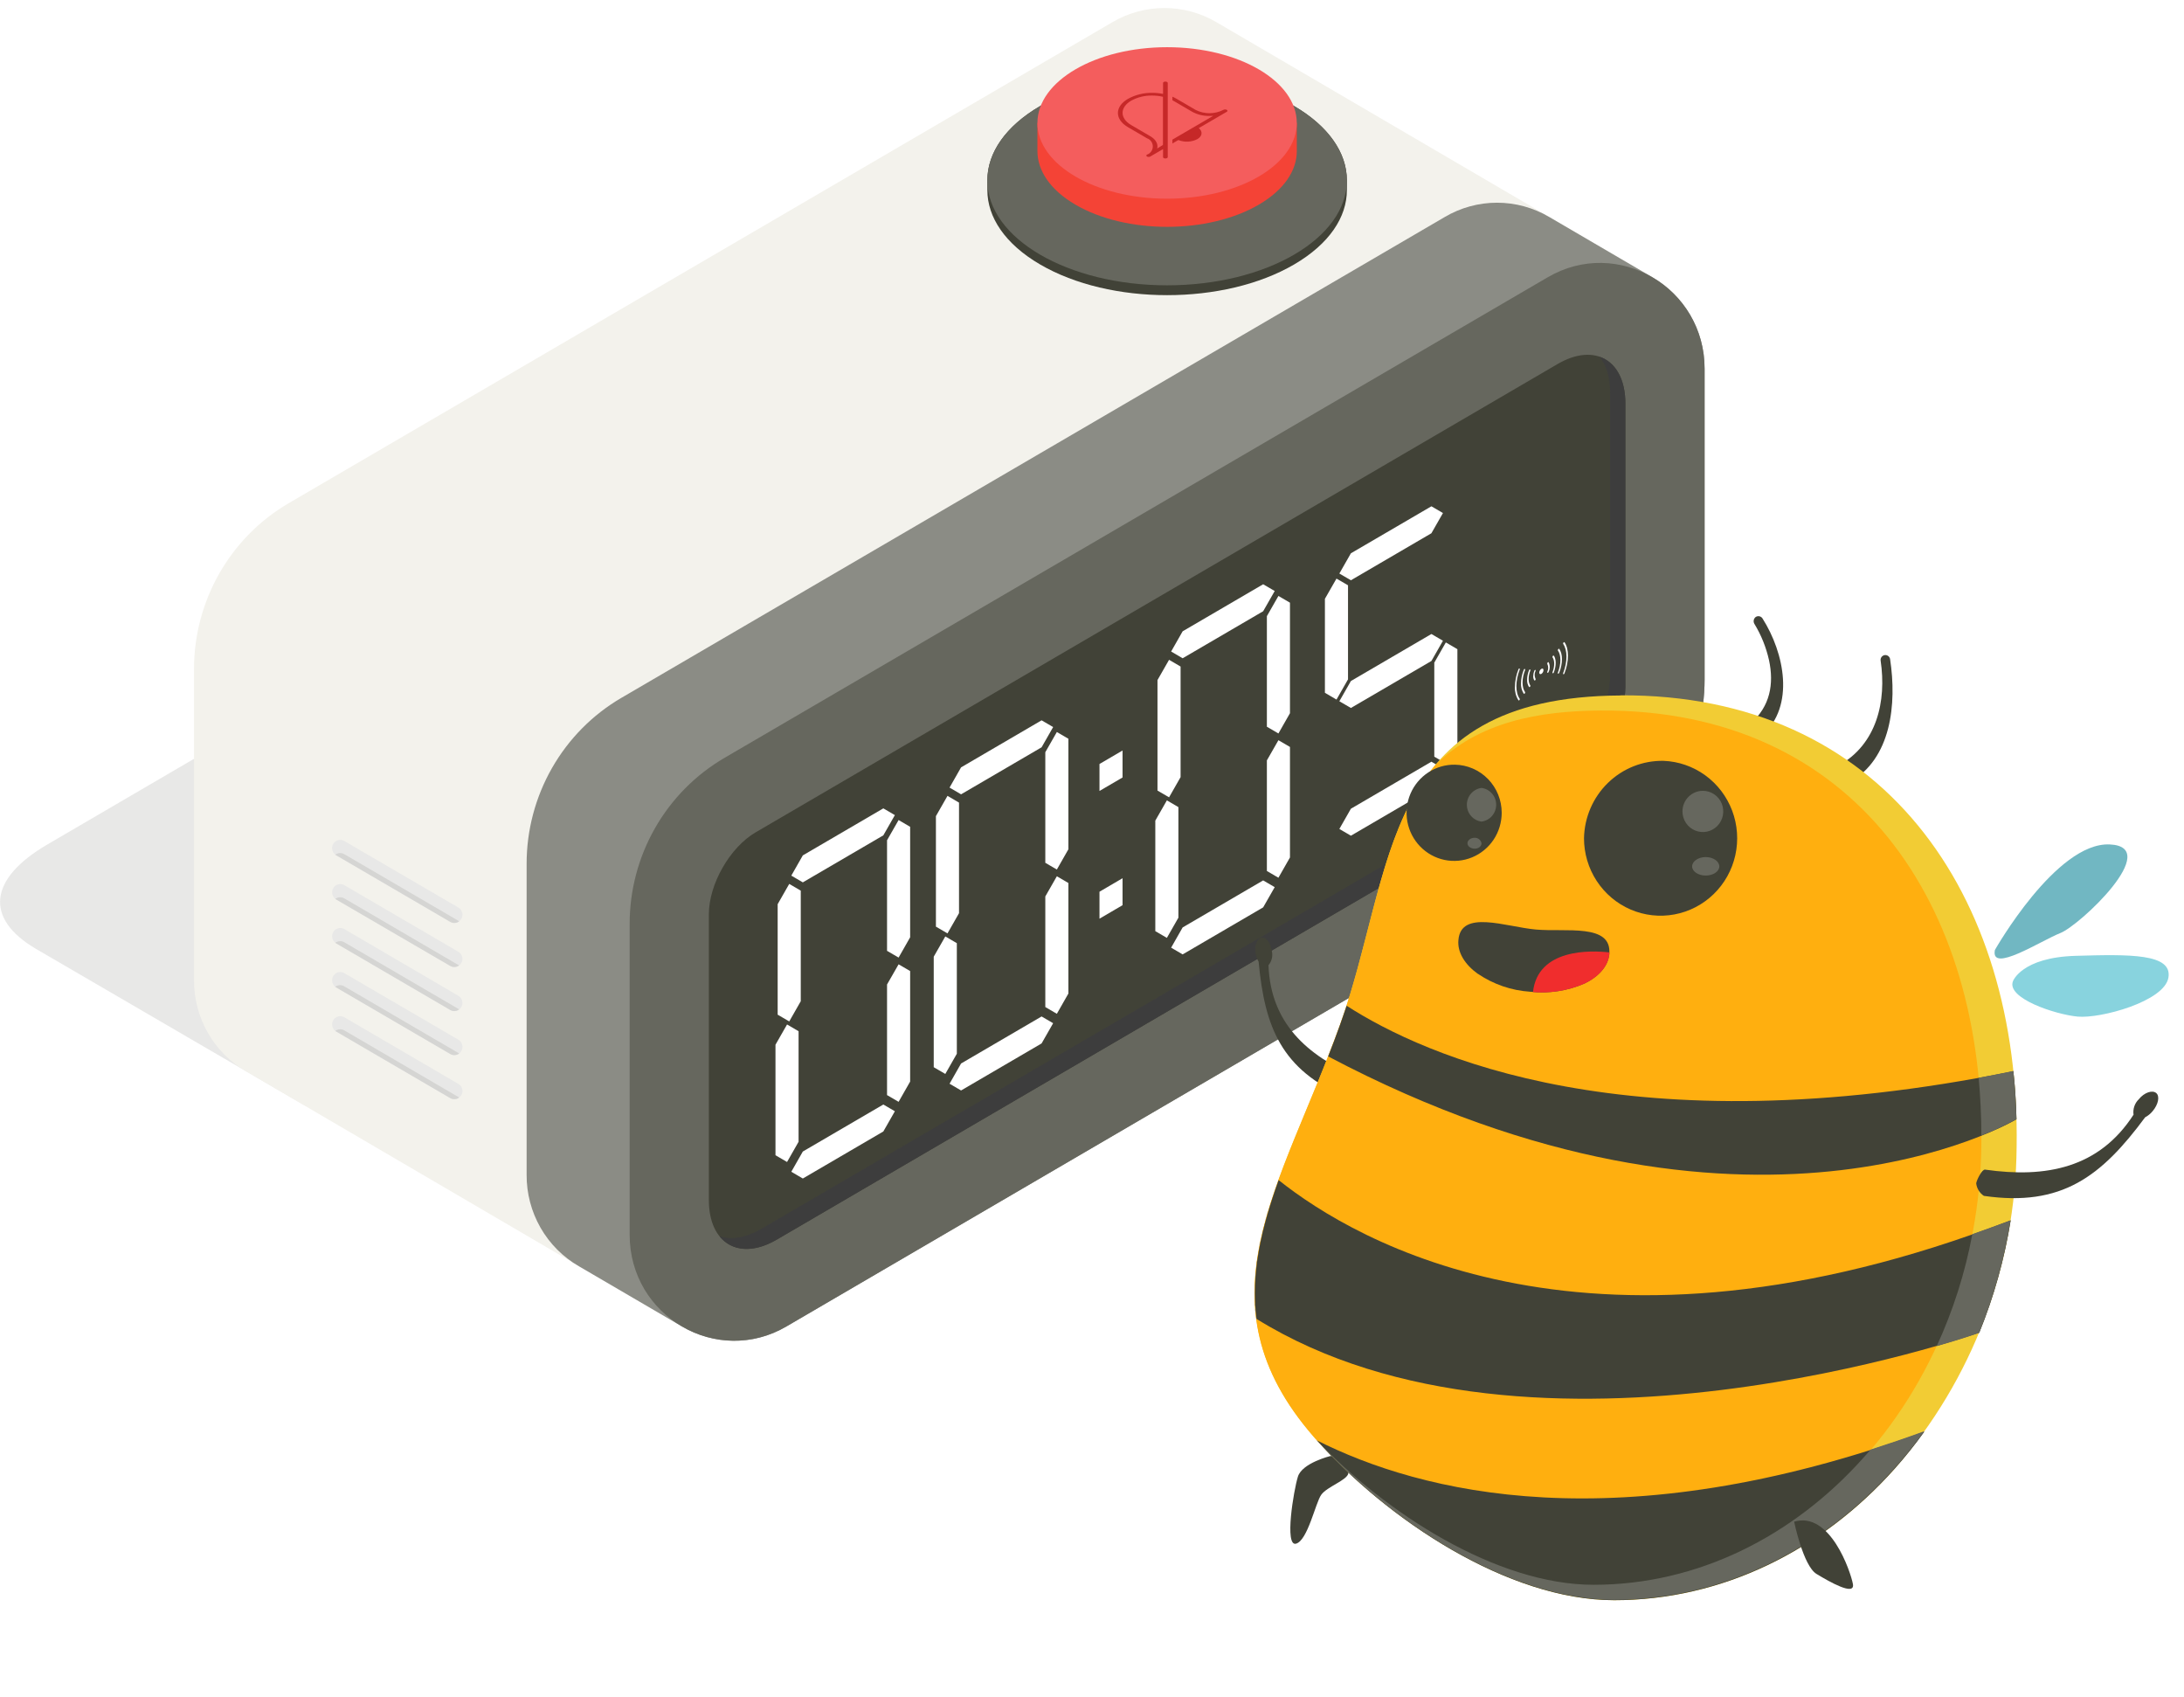 <svg width="206" height="160" viewBox="0 0 206 160" fill="none" xmlns="http://www.w3.org/2000/svg">
<rect width="206" height="160" fill="white"/>
<path d="M133.694 57.615L56.039 102.959C49.467 106.794 34.029 107.345 28.246 103.947L3.383 89.469C-1.476 86.611 -1.066 82.861 4.464 79.633L82.123 34.283C88.697 30.445 104.135 29.898 109.916 33.296L134.778 47.773C139.635 50.641 139.225 54.388 133.694 57.615Z" fill="#E8E8E7"/>
<path d="M155.853 26.142L114.761 2.106C113.265 1.222 111.564 0.756 109.831 0.756C108.099 0.756 106.398 1.222 104.902 2.106L27.235 47.447C24.518 49.033 22.263 51.313 20.694 54.06C19.126 56.807 18.299 59.922 18.299 63.094V92.404C18.289 94.156 18.741 95.879 19.607 97.396C20.474 98.913 21.724 100.17 23.229 101.037L64.318 125.076C65.814 125.96 67.516 126.426 69.249 126.426C70.982 126.426 72.684 125.96 74.18 125.076L151.844 79.735C154.561 78.15 156.816 75.87 158.385 73.123C159.954 70.377 160.78 67.262 160.78 64.091V34.775C160.789 33.023 160.338 31.301 159.472 29.784C158.607 28.267 157.358 27.01 155.853 26.142Z" fill="#F3F2EC"/>
<path d="M43.518 103.266C43.465 103.357 43.394 103.437 43.31 103.501C43.177 103.601 43.016 103.655 42.85 103.655C42.715 103.654 42.583 103.618 42.465 103.552L31.701 97.27C31.676 97.255 31.651 97.238 31.629 97.219C31.474 97.1 31.369 96.925 31.336 96.731C31.303 96.537 31.345 96.338 31.451 96.173C31.558 96.009 31.723 95.891 31.912 95.844C32.101 95.798 32.301 95.825 32.471 95.922L43.231 102.204C43.32 102.254 43.397 102.322 43.459 102.403C43.521 102.483 43.567 102.576 43.593 102.674C43.62 102.773 43.627 102.876 43.614 102.978C43.601 103.079 43.569 103.177 43.518 103.266Z" fill="#E8E8E7"/>
<path d="M43.518 99.104C43.465 99.196 43.394 99.276 43.31 99.34C43.19 99.431 43.046 99.485 42.896 99.494C42.746 99.502 42.597 99.466 42.468 99.388L31.704 93.109C31.673 93.09 31.643 93.069 31.614 93.046C31.464 92.925 31.363 92.752 31.333 92.56C31.302 92.368 31.344 92.172 31.45 92.009C31.555 91.847 31.717 91.73 31.904 91.683C32.09 91.635 32.287 91.66 32.456 91.752L43.217 98.031C43.308 98.08 43.388 98.148 43.452 98.229C43.516 98.31 43.564 98.403 43.592 98.503C43.62 98.603 43.627 98.708 43.615 98.811C43.602 98.914 43.569 99.014 43.518 99.104Z" fill="#E8E8E7"/>
<path d="M43.518 94.954C43.464 95.044 43.394 95.123 43.31 95.186C43.177 95.287 43.016 95.342 42.85 95.343C42.714 95.342 42.581 95.305 42.465 95.235L31.701 88.953C31.676 88.938 31.651 88.921 31.629 88.901C31.474 88.782 31.369 88.608 31.336 88.414C31.303 88.22 31.345 88.02 31.451 87.856C31.558 87.691 31.723 87.573 31.912 87.527C32.101 87.48 32.301 87.508 32.471 87.604L43.234 93.898C43.409 94.001 43.537 94.169 43.59 94.367C43.643 94.564 43.617 94.775 43.518 94.954Z" fill="#E8E8E7"/>
<path d="M43.518 90.798C43.464 90.888 43.394 90.967 43.31 91.031C43.19 91.121 43.047 91.175 42.897 91.184C42.747 91.194 42.598 91.159 42.468 91.084L31.701 84.814C31.675 84.8 31.651 84.783 31.629 84.763C31.474 84.643 31.369 84.469 31.336 84.275C31.303 84.081 31.345 83.881 31.451 83.717C31.558 83.552 31.723 83.435 31.912 83.388C32.101 83.341 32.301 83.369 32.471 83.465L43.231 89.747C43.406 89.85 43.533 90.017 43.587 90.213C43.641 90.41 43.616 90.62 43.518 90.798Z" fill="#E8E8E7"/>
<path d="M43.518 86.645C43.467 86.733 43.4 86.811 43.319 86.873C43.239 86.936 43.148 86.981 43.05 87.007C42.952 87.034 42.85 87.04 42.749 87.027C42.649 87.013 42.553 86.98 42.465 86.928L31.701 80.646C31.675 80.631 31.65 80.614 31.626 80.595C31.471 80.476 31.366 80.302 31.333 80.108C31.3 79.913 31.342 79.714 31.448 79.549C31.555 79.385 31.72 79.267 31.909 79.221C32.098 79.174 32.298 79.201 32.468 79.298L43.229 85.577C43.317 85.628 43.395 85.696 43.457 85.777C43.52 85.858 43.566 85.951 43.593 86.05C43.619 86.149 43.627 86.253 43.614 86.355C43.601 86.457 43.568 86.555 43.518 86.645Z" fill="#E8E8E7"/>
<path d="M155.85 26.142L146.131 20.464C144.635 19.58 142.934 19.114 141.201 19.114C139.469 19.114 137.767 19.58 136.271 20.464L58.605 65.808C55.888 67.394 53.633 69.676 52.065 72.423C50.497 75.17 49.671 78.286 49.672 81.458V110.768C49.661 112.52 50.113 114.243 50.979 115.761C51.846 117.278 53.096 118.534 54.601 119.401L64.321 125.079C65.816 125.963 67.518 126.429 69.25 126.429C70.983 126.429 72.684 125.963 74.18 125.079L151.844 79.735C154.561 78.15 156.816 75.87 158.385 73.123C159.954 70.377 160.78 67.262 160.78 64.091V34.775C160.789 33.023 160.338 31.3 159.471 29.783C158.605 28.266 157.355 27.009 155.85 26.142Z" fill="#8B8C85"/>
<path d="M151.844 79.735L74.18 125.076C67.605 128.914 59.391 124.116 59.391 116.443V87.133C59.388 83.959 60.213 80.841 61.781 78.091C63.349 75.342 65.606 73.059 68.324 71.471L145.991 26.142C152.563 22.304 160.78 27.101 160.78 34.775V64.091C160.779 67.262 159.953 70.377 158.385 73.123C156.816 75.87 154.56 78.15 151.844 79.735Z" fill="#66675E"/>
<path d="M73.265 116.892C69.742 118.95 66.861 117.266 66.861 113.153V86.213C66.861 83.374 68.846 79.903 71.275 78.486L146.906 34.332C150.426 32.276 153.31 33.957 153.31 38.07V64.735C153.31 67.718 151.221 71.378 148.666 72.868L73.265 116.892Z" fill="#414237"/>
<path d="M119.495 68.528V58.101L120.584 56.196L121.673 56.832V67.253L120.584 69.163L119.495 68.528Z" fill="white"/>
<path d="M109.177 74.549V64.127L110.269 62.217L111.356 62.853V73.28L110.269 75.184L109.177 74.549Z" fill="white"/>
<path d="M108.971 87.803V77.382L110.063 75.472L111.15 76.108V86.534L110.063 88.439L108.971 87.803Z" fill="white"/>
<path d="M111.55 89.996L110.464 89.361L111.55 87.453L119.144 83.019L120.234 83.655L119.144 85.562L111.55 89.996Z" fill="white"/>
<path d="M111.55 62.072L110.464 61.436L111.55 59.529L119.144 55.094L120.234 55.73L119.144 57.638L111.55 62.072Z" fill="white"/>
<path d="M119.495 82.131V71.701L120.584 69.799L121.673 70.435V80.856L120.584 82.767L119.495 82.131Z" fill="white"/>
<path d="M98.596 81.358V70.931L99.685 69.026L100.774 69.662V80.083L99.685 81.994L98.596 81.358Z" fill="white"/>
<path d="M88.278 87.379V76.958L89.37 75.047L90.457 75.683V86.11L89.37 88.015L88.278 87.379Z" fill="white"/>
<path d="M88.072 100.634V90.212L89.164 88.302L90.251 88.938V99.365L89.164 101.269L88.072 100.634Z" fill="white"/>
<path d="M90.651 102.827L89.565 102.191L90.651 100.283L98.245 95.849L99.335 96.485L98.245 98.392L90.651 102.827Z" fill="white"/>
<path d="M90.651 74.902L89.565 74.266L90.651 72.359L98.245 67.924L99.335 68.56L98.245 70.468L90.651 74.902Z" fill="white"/>
<path d="M98.596 94.961V84.531L99.685 82.629L100.774 83.265V93.686L99.685 95.597L98.596 94.961Z" fill="white"/>
<path d="M83.668 89.66V79.233L84.758 77.328L85.847 77.964V88.385L84.758 90.296L83.668 89.66Z" fill="white"/>
<path d="M73.351 95.681V85.26L74.443 83.349L75.53 83.985V94.412L74.443 96.317L73.351 95.681Z" fill="white"/>
<path d="M73.145 108.935V98.514L74.237 96.604L75.324 97.24V107.666L74.237 109.571L73.145 108.935Z" fill="white"/>
<path d="M75.724 111.129L74.638 110.493L75.724 108.585L83.318 104.151L84.407 104.787L83.318 106.694L75.724 111.129Z" fill="white"/>
<path d="M75.724 83.204L74.638 82.568L75.724 80.66L83.318 76.226L84.407 76.862L83.318 78.77L75.724 83.204Z" fill="white"/>
<path d="M83.668 103.263V92.833L84.758 90.931L85.847 91.567V101.988L84.758 103.899L83.668 103.263Z" fill="white"/>
<path d="M124.969 65.328V56.466L126.061 54.558L127.148 55.191V64.062L126.061 65.967L124.969 65.328Z" fill="white"/>
<path d="M127.42 54.717L126.331 54.081L127.42 52.173L135.014 47.742L136.103 48.378L135.014 50.283L127.42 54.717Z" fill="white"/>
<path d="M127.42 66.759L126.331 66.126L127.42 64.218L135.014 59.784L136.103 60.42L135.014 62.328L127.42 66.759Z" fill="white"/>
<path d="M135.286 71.352V62.484L136.375 60.579L137.465 61.215V70.078L136.375 71.988L135.286 71.352Z" fill="white"/>
<path d="M127.42 78.804L126.331 78.168L127.42 76.26L135.014 71.826L136.103 72.462L135.014 74.37L127.42 78.804Z" fill="white"/>
<path d="M103.706 74.585V72.042L105.881 70.77V73.314L103.706 74.585Z" fill="white"/>
<path d="M103.706 86.628V84.087L105.881 82.812V85.356L103.706 86.628Z" fill="white"/>
<path d="M147.498 63.577C147.487 63.58 147.476 63.58 147.465 63.577C147.431 63.577 147.42 63.531 147.439 63.48C147.858 62.401 147.858 61.314 147.439 60.712C147.436 60.701 147.436 60.689 147.439 60.678C147.442 60.645 147.453 60.614 147.473 60.587C147.483 60.576 147.494 60.567 147.507 60.559C147.532 60.545 147.554 60.559 147.566 60.559C148.006 61.195 148.006 62.345 147.566 63.489C147.561 63.507 147.553 63.525 147.541 63.54C147.53 63.555 147.515 63.568 147.498 63.577Z" fill="white"/>
<path d="M146.999 63.523C146.988 63.526 146.976 63.526 146.965 63.523C146.934 63.523 146.923 63.474 146.942 63.426C147.26 62.611 147.26 61.771 146.942 61.337C146.938 61.326 146.938 61.314 146.942 61.303C146.944 61.271 146.956 61.24 146.976 61.215C146.985 61.202 146.997 61.192 147.01 61.184C147.035 61.169 147.057 61.169 147.069 61.184C147.414 61.652 147.414 62.558 147.069 63.438C147.059 63.468 147.038 63.493 147.01 63.509L146.999 63.523Z" fill="white"/>
<path d="M146.502 63.489H146.468C146.445 63.489 146.434 63.466 146.434 63.438C146.432 63.423 146.432 63.409 146.434 63.395C146.648 62.827 146.648 62.276 146.434 61.976C146.428 61.957 146.428 61.937 146.434 61.919C146.44 61.894 146.452 61.871 146.468 61.851C146.477 61.839 146.489 61.829 146.502 61.822C146.527 61.822 146.549 61.822 146.561 61.822C146.796 62.163 146.796 62.785 146.561 63.404C146.55 63.435 146.529 63.462 146.502 63.48V63.489Z" fill="white"/>
<path d="M146.002 63.443H145.969C145.938 63.443 145.927 63.398 145.943 63.347C146 63.23 146.029 63.102 146.029 62.972C146.029 62.842 146 62.714 145.943 62.597C145.94 62.586 145.94 62.574 145.943 62.563C145.946 62.53 145.957 62.499 145.977 62.472C145.987 62.461 145.998 62.452 146.011 62.444C146.036 62.43 146.058 62.444 146.07 62.444C146.139 62.586 146.174 62.742 146.174 62.9C146.174 63.058 146.139 63.214 146.07 63.355C146.065 63.374 146.056 63.391 146.045 63.406C146.033 63.421 146.019 63.434 146.002 63.443Z" fill="white"/>
<path d="M143.285 66.038C143.259 66.052 143.237 66.052 143.226 66.038C142.987 65.661 142.869 65.219 142.889 64.772C142.9 64.202 143.014 63.639 143.226 63.111C143.237 63.08 143.258 63.053 143.285 63.035H143.318C143.349 63.035 143.361 63.08 143.344 63.128C142.925 64.221 142.925 65.308 143.344 65.899C143.347 65.908 143.349 65.917 143.349 65.927C143.349 65.937 143.347 65.947 143.344 65.956C143.337 65.979 143.327 66.001 143.313 66.021C143.304 66.028 143.295 66.034 143.285 66.038Z" fill="white"/>
<path d="M143.781 65.411C143.773 65.418 143.763 65.423 143.752 65.423C143.741 65.423 143.73 65.418 143.722 65.411C143.539 65.12 143.449 64.779 143.464 64.434C143.471 63.994 143.56 63.56 143.728 63.154C143.739 63.124 143.758 63.098 143.784 63.08C143.796 63.076 143.809 63.076 143.821 63.08C143.835 63.08 143.846 63.08 143.851 63.111C143.856 63.133 143.856 63.155 143.851 63.176C143.531 63.983 143.531 64.823 143.851 65.269C143.857 65.286 143.857 65.305 143.851 65.323C143.846 65.347 143.835 65.37 143.821 65.391C143.809 65.4 143.796 65.406 143.781 65.411Z" fill="white"/>
<path d="M144.281 64.783C144.256 64.797 144.233 64.783 144.222 64.783C144.093 64.58 144.029 64.341 144.04 64.099C144.045 63.791 144.107 63.487 144.222 63.202C144.233 63.171 144.254 63.145 144.281 63.128C144.292 63.124 144.304 63.124 144.315 63.128C144.332 63.128 144.34 63.128 144.346 63.159C144.352 63.18 144.352 63.202 144.346 63.222C144.132 63.79 144.132 64.34 144.346 64.641C144.349 64.65 144.351 64.66 144.351 64.67C144.351 64.679 144.349 64.689 144.346 64.698C144.341 64.723 144.33 64.746 144.315 64.766C144.304 64.773 144.293 64.779 144.281 64.783Z" fill="white"/>
<path d="M144.778 64.156C144.77 64.164 144.76 64.168 144.749 64.168C144.738 64.168 144.727 64.164 144.719 64.156C144.646 64.039 144.61 63.902 144.615 63.764C144.619 63.587 144.655 63.412 144.719 63.247C144.733 63.218 144.753 63.191 144.778 63.171H144.812C144.846 63.171 144.857 63.216 144.837 63.264C144.78 63.382 144.75 63.51 144.75 63.641C144.75 63.771 144.78 63.9 144.837 64.017C144.845 64.037 144.847 64.059 144.843 64.081C144.839 64.103 144.829 64.123 144.815 64.139C144.804 64.147 144.791 64.153 144.778 64.156Z" fill="white"/>
<path d="M145.387 63.545C145.275 63.611 145.182 63.545 145.182 63.426C145.186 63.355 145.207 63.286 145.243 63.224C145.278 63.162 145.328 63.11 145.387 63.071C145.463 63.026 145.53 63.035 145.564 63.091C145.579 63.126 145.587 63.163 145.587 63.201C145.587 63.238 145.579 63.276 145.564 63.31C145.533 63.406 145.471 63.489 145.387 63.545Z" fill="white"/>
<path d="M122.075 10.006C115.455 6.14 104.717 6.14 98.097 10.006C94.784 11.94 93.13 14.472 93.13 17.007V17.932C93.13 20.467 94.784 22.999 98.097 24.933C104.717 28.799 115.455 28.799 122.075 24.933C125.387 22.999 127.041 20.467 127.041 17.932V17.007C127.041 14.472 125.382 11.94 122.075 10.006Z" fill="#414237"/>
<path d="M110.084 26.905C119.449 26.905 127.041 22.474 127.041 17.007C127.041 11.54 119.449 7.108 110.084 7.108C100.719 7.108 93.127 11.54 93.127 17.007C93.127 22.474 100.719 26.905 110.084 26.905Z" fill="#66675E"/>
<path d="M122.319 14.247V11.59H97.852V14.247C97.852 16.076 99.048 17.904 101.434 19.297C106.207 22.088 113.958 22.088 118.736 19.297C121.123 17.904 122.319 16.076 122.319 14.247Z" fill="#F44336"/>
<path d="M110.084 18.735C116.839 18.735 122.316 15.538 122.316 11.593C122.316 7.649 116.839 4.451 110.084 4.451C103.328 4.451 97.852 7.649 97.852 11.593C97.852 15.538 103.328 18.735 110.084 18.735Z" fill="#F45D5D"/>
<path d="M115.396 10.358C114.988 10.567 114.537 10.676 114.079 10.676C113.622 10.676 113.171 10.567 112.763 10.358L110.963 9.308C110.841 9.236 110.715 9.172 110.584 9.118V9.45L110.651 9.49L112.451 10.54C112.95 10.81 113.51 10.945 114.076 10.932C114.2 10.932 114.321 10.932 114.439 10.918L110.584 13.166V13.529L111.145 13.206C111.432 13.319 111.739 13.371 112.047 13.357C112.354 13.342 112.656 13.263 112.931 13.123C113.417 12.839 113.464 12.396 113.071 12.079L115.713 10.54C115.732 10.533 115.748 10.521 115.759 10.505C115.77 10.488 115.776 10.469 115.776 10.449C115.776 10.429 115.77 10.41 115.759 10.394C115.748 10.377 115.732 10.365 115.713 10.358C115.664 10.332 115.61 10.319 115.554 10.319C115.499 10.319 115.445 10.332 115.396 10.358Z" fill="#C62828"/>
<path d="M110.143 7.82C110.143 7.749 110.045 7.693 109.921 7.693C109.798 7.693 109.702 7.749 109.702 7.82V8.854C109.365 8.787 109.022 8.754 108.678 8.754C107.88 8.742 107.091 8.937 106.39 9.322C105.129 10.057 105.129 11.255 106.39 11.991L108.189 13.041C108.348 13.095 108.487 13.199 108.585 13.337C108.683 13.475 108.736 13.64 108.736 13.81C108.736 13.98 108.683 14.146 108.585 14.284C108.487 14.422 108.348 14.525 108.189 14.579C108.102 14.628 108.102 14.71 108.189 14.761C108.237 14.785 108.29 14.797 108.344 14.797C108.397 14.797 108.45 14.785 108.498 14.761L109.702 14.057V14.815C109.702 14.886 109.801 14.943 109.921 14.943C109.976 14.944 110.03 14.931 110.079 14.906C110.096 14.898 110.111 14.885 110.123 14.869C110.134 14.853 110.141 14.835 110.143 14.815V13.787V13.424V7.82ZM109.147 14.006C109.163 13.937 109.172 13.867 109.172 13.796C109.172 13.438 108.936 13.101 108.498 12.845L106.701 11.795C105.612 11.159 105.612 10.126 106.701 9.49C107.305 9.163 107.982 8.998 108.667 9.01C109.011 9.009 109.355 9.048 109.691 9.126V13.668L109.147 14.006Z" fill="#C62828"/>
<path d="M43.31 103.493C43.177 103.592 43.015 103.646 42.85 103.646C42.715 103.645 42.583 103.61 42.465 103.544L31.701 97.262C31.676 97.247 31.651 97.23 31.628 97.21C31.748 97.119 31.892 97.066 32.042 97.057C32.192 97.047 32.341 97.083 32.471 97.159L43.231 103.442C43.26 103.455 43.286 103.472 43.31 103.493Z" fill="#D5D5D3"/>
<path d="M43.31 99.34C43.19 99.431 43.046 99.485 42.896 99.494C42.746 99.502 42.597 99.466 42.468 99.388L31.704 93.109C31.673 93.09 31.643 93.069 31.614 93.046C31.735 92.957 31.879 92.904 32.028 92.896C32.178 92.887 32.327 92.923 32.456 92.998L43.234 99.291C43.261 99.304 43.287 99.32 43.31 99.34Z" fill="#D5D5D3"/>
<path d="M43.31 95.186C43.177 95.287 43.016 95.341 42.85 95.343C42.714 95.342 42.581 95.305 42.465 95.235L31.701 88.953C31.676 88.938 31.651 88.921 31.628 88.901C31.749 88.811 31.892 88.758 32.042 88.749C32.192 88.74 32.341 88.775 32.471 88.85L43.231 95.132C43.26 95.147 43.286 95.165 43.31 95.186Z" fill="#D5D5D3"/>
<path d="M43.31 91.031C43.19 91.121 43.046 91.174 42.897 91.184C42.747 91.194 42.598 91.159 42.468 91.084L31.701 84.814C31.675 84.8 31.65 84.783 31.628 84.763C31.749 84.672 31.892 84.619 32.042 84.61C32.192 84.601 32.341 84.636 32.471 84.711L43.231 90.994C43.259 91.004 43.285 91.016 43.31 91.031Z" fill="#D5D5D3"/>
<path d="M43.31 86.877C43.19 86.969 43.046 87.022 42.897 87.031C42.747 87.04 42.598 87.005 42.468 86.928L31.704 80.646C31.678 80.631 31.653 80.614 31.628 80.595C31.749 80.505 31.892 80.451 32.042 80.442C32.192 80.433 32.341 80.469 32.471 80.544L43.231 86.823C43.26 86.838 43.286 86.856 43.31 86.877Z" fill="#D5D5D3"/>
<path d="M153.31 38.07V64.738C153.31 67.719 151.221 71.375 148.666 72.868L73.265 116.892C70.997 118.217 68.995 117.99 67.858 116.565C68.95 116.94 70.331 116.741 71.828 115.867L147.229 71.843C149.781 70.353 151.872 66.694 151.872 63.713V37.046C151.872 35.581 151.507 34.422 150.876 33.639C152.355 34.142 153.31 35.703 153.31 38.07Z" fill="#3D3D3D"/>
<g clip-path="url(#clip0_385_8022)">
<path fill-rule="evenodd" clip-rule="evenodd" d="M119.646 91.014C119.844 96.42 123.222 99.505 128.017 101.56C128.273 101.67 128.184 102.681 128.094 102.94C128.004 103.199 127.235 103.588 126.985 103.491C120.863 100.859 119.293 96.873 118.716 90.683C118.574 90.439 118.477 90.171 118.428 89.893C118.319 89.141 118.556 88.499 118.992 88.421C119.428 88.344 119.844 88.901 119.953 89.64C120.016 89.877 120.02 90.126 119.967 90.365C119.913 90.605 119.803 90.827 119.646 91.014Z" fill="#414237"/>
<path fill-rule="evenodd" clip-rule="evenodd" d="M168.849 73.287C170.437 73.341 172.01 72.965 173.406 72.198C177.041 70.182 177.951 66.118 177.387 62.3C177.377 62.241 177.379 62.181 177.393 62.122C177.406 62.064 177.431 62.009 177.465 61.96C177.5 61.911 177.543 61.87 177.594 61.838C177.644 61.806 177.7 61.785 177.759 61.775C177.817 61.766 177.877 61.767 177.935 61.781C177.993 61.795 178.047 61.82 178.095 61.855C178.144 61.889 178.184 61.934 178.216 61.985C178.247 62.035 178.268 62.092 178.278 62.151C178.919 66.377 178.406 71.556 174.432 73.779C172.926 74.628 170.541 74.278 168.798 74.201H168.727C167.751 74.015 166.801 73.715 165.894 73.306C163.291 72.088 162.875 70.195 165.15 68.192C166.945 66.617 167.349 64.504 166.855 62.242C166.585 61.034 166.12 59.88 165.477 58.826C165.415 58.721 165.394 58.597 165.418 58.477C165.441 58.357 165.508 58.251 165.605 58.178C165.657 58.145 165.714 58.122 165.774 58.111C165.834 58.1 165.896 58.101 165.955 58.114C166.015 58.127 166.071 58.152 166.121 58.188C166.171 58.223 166.214 58.268 166.246 58.321C168.304 61.561 169.336 66.572 166.214 69.339C165.689 69.819 164.362 70.24 164.612 71.05C165.016 72.282 167.669 73.073 168.849 73.293V73.287Z" fill="#414237"/>
<path fill-rule="evenodd" clip-rule="evenodd" d="M125.479 137.299C125.479 137.299 122.825 137.947 122.421 139.244C122.017 140.54 121.139 145.861 122.242 145.563C123.344 145.265 124.075 141.726 124.62 140.955C125.165 140.183 127.094 139.574 127.184 138.913C127.176 138.692 127.126 138.475 127.035 138.274C126.944 138.073 126.815 137.893 126.654 137.743C126.494 137.593 126.306 137.476 126.101 137.4C125.896 137.324 125.678 137.29 125.46 137.299H125.479Z" fill="#414237"/>
<path fill-rule="evenodd" clip-rule="evenodd" d="M152.875 65.567C177.496 65.437 190.578 84.254 190.213 108.138C190.13 119.328 186.045 130.11 178.713 138.492C171.848 146.192 162.451 150.891 152.259 150.891C142.067 150.891 130.51 143.029 123.934 135.497C112.755 122.67 120.876 111.904 126.382 96.692C131.651 82.102 129.978 65.697 152.875 65.58V65.567Z" fill="#F2CC34"/>
<path fill-rule="evenodd" clip-rule="evenodd" d="M150.971 66.999C145.202 67.038 139.433 68.049 135.344 72.185C130.216 78.336 129.575 87.857 126.37 96.692C120.863 111.904 112.742 122.67 123.921 135.497C123.957 135.549 123.997 135.597 124.043 135.64C130.453 142.517 141.036 149.478 150.324 149.478C160.195 149.478 169.188 144.863 175.746 137.532C182.925 129.528 186.72 118.885 186.886 108.119C187.226 85.304 174.983 66.857 150.99 66.999H150.971Z" fill="#FFAF0F"/>
<path d="M139.394 91.824C140.859 92.817 142.558 93.401 144.317 93.516C146.064 93.71 147.83 93.444 149.445 92.745C150.791 92.096 151.682 91.105 151.791 89.951C152.048 87.047 147.683 87.909 144.849 87.65C142.016 87.391 137.798 85.744 137.561 88.642C137.452 89.802 138.164 90.943 139.382 91.824H139.394Z" fill="#414237"/>
<path fill-rule="evenodd" clip-rule="evenodd" d="M151.805 89.808C150.061 89.607 145.042 89.426 144.593 93.555C146.255 93.687 147.924 93.411 149.458 92.751C150.805 92.103 151.696 91.111 151.805 89.957V89.808Z" fill="#F02D2D"/>
<path fill-rule="evenodd" clip-rule="evenodd" d="M156.907 71.744C158.323 71.799 159.692 72.273 160.844 73.109C161.995 73.945 162.878 75.105 163.383 76.444C163.887 77.784 163.99 79.243 163.68 80.642C163.37 82.04 162.66 83.316 161.638 84.309C160.617 85.302 159.329 85.97 157.934 86.228C156.54 86.487 155.102 86.325 153.798 85.763C152.494 85.201 151.383 84.263 150.602 83.067C149.821 81.871 149.406 80.469 149.407 79.036C149.448 77.064 150.26 75.189 151.666 73.822C153.072 72.455 154.957 71.708 156.907 71.744Z" fill="#414237"/>
<path fill-rule="evenodd" clip-rule="evenodd" d="M137.234 72.107C136.344 72.092 135.469 72.344 134.721 72.834C133.973 73.323 133.386 74.026 133.034 74.853C132.683 75.681 132.583 76.596 132.747 77.481C132.912 78.366 133.333 79.182 133.957 79.824C134.582 80.466 135.381 80.906 136.253 81.088C137.126 81.269 138.032 81.184 138.856 80.843C139.681 80.502 140.386 79.921 140.883 79.173C141.379 78.425 141.644 77.545 141.644 76.644C141.645 75.454 141.182 74.312 140.357 73.463C139.533 72.615 138.411 72.127 137.234 72.107Z" fill="#414237"/>
<path fill-rule="evenodd" clip-rule="evenodd" d="M160.618 74.57C160.999 74.57 161.37 74.684 161.687 74.898C162.003 75.112 162.249 75.415 162.395 75.77C162.54 76.126 162.579 76.517 162.504 76.894C162.43 77.271 162.247 77.618 161.978 77.889C161.709 78.162 161.366 78.347 160.993 78.422C160.62 78.497 160.234 78.458 159.882 78.311C159.531 78.164 159.231 77.915 159.019 77.595C158.808 77.275 158.695 76.899 158.695 76.515C158.695 75.999 158.898 75.504 159.259 75.14C159.619 74.775 160.108 74.57 160.618 74.57Z" fill="#66675E"/>
<path fill-rule="evenodd" clip-rule="evenodd" d="M160.887 80.818C160.182 80.818 159.605 81.22 159.605 81.7C159.605 82.179 160.189 82.562 160.887 82.562C161.586 82.562 162.169 82.179 162.169 81.7C162.169 81.22 161.593 80.818 160.887 80.818Z" fill="#66675E"/>
<path fill-rule="evenodd" clip-rule="evenodd" d="M139.741 74.298C140.123 74.347 140.474 74.536 140.728 74.828C140.982 75.12 141.123 75.496 141.123 75.886C141.123 76.275 140.982 76.651 140.728 76.944C140.474 77.236 140.123 77.424 139.741 77.474C139.359 77.424 139.008 77.236 138.753 76.944C138.499 76.651 138.358 76.275 138.358 75.886C138.358 75.496 138.499 75.12 138.753 74.828C139.008 74.536 139.359 74.347 139.741 74.298Z" fill="#66675E"/>
<path fill-rule="evenodd" clip-rule="evenodd" d="M139.1 78.997C138.722 78.997 138.414 79.237 138.414 79.516C138.414 79.794 138.722 80.028 139.1 80.028C139.478 80.028 139.741 79.788 139.741 79.516C139.711 79.367 139.63 79.234 139.513 79.139C139.396 79.044 139.25 78.994 139.1 78.997Z" fill="#66675E"/>
<path fill-rule="evenodd" clip-rule="evenodd" d="M188.162 89.582C188.162 89.582 193.931 79.405 198.988 79.626C204.046 79.846 196.194 87.248 194.341 87.981C192.489 88.713 187.726 91.824 188.162 89.582Z" fill="#71B7C2"/>
<path fill-rule="evenodd" clip-rule="evenodd" d="M189.867 92.524C189.867 92.524 190.668 90.281 195.777 90.132C200.885 89.983 204.898 89.912 204.533 92.174C204.167 94.436 198.123 96.063 195.975 95.862C193.828 95.661 189.232 94.119 189.867 92.524Z" fill="#88D3DE"/>
<path fill-rule="evenodd" clip-rule="evenodd" d="M127.017 94.838C134.344 99.557 153.727 108.359 189.905 101.009C190.072 102.499 190.162 104.023 190.2 105.546C190.104 105.604 164.977 120.557 125.273 99.615C125.658 98.656 126.023 97.671 126.382 96.672C126.6 96.024 126.818 95.441 127.023 94.819L127.017 94.838Z" fill="#414237"/>
<path fill-rule="evenodd" clip-rule="evenodd" d="M120.607 111.282C127.876 117.07 150.209 130.279 189.656 115.067C189.071 118.702 188.078 122.258 186.694 125.665C186.656 125.665 144.574 140.514 118.518 124.368C117.953 120.084 118.973 115.806 120.607 111.269V111.282Z" fill="#414237"/>
<path fill-rule="evenodd" clip-rule="evenodd" d="M124.222 135.828C133.927 140.715 152.548 145.55 181.515 134.998C180.644 136.213 179.709 137.379 178.713 138.492C171.848 146.192 162.451 150.891 152.259 150.891C142.209 150.891 130.837 143.269 124.222 135.828Z" fill="#414237"/>
<path fill-rule="evenodd" clip-rule="evenodd" d="M127.017 94.838L126.639 95.972L127.017 94.838ZM186.63 101.637C187.7 101.43 188.79 101.229 189.899 100.989C190.066 102.48 190.155 104.003 190.194 105.526C189.13 106.122 188.025 106.638 186.886 107.069C186.886 105.215 186.79 103.381 186.63 101.598V101.637Z" fill="#66675E"/>
<path fill-rule="evenodd" clip-rule="evenodd" d="M186.034 116.383C187.222 115.951 188.422 115.519 189.636 115.087C189.052 118.722 188.058 122.277 186.675 125.684C186.675 125.684 185.2 126.216 182.675 126.935C184.223 123.572 185.352 120.028 186.034 116.383ZM118.498 124.381C118.498 124.232 118.46 124.083 118.44 123.96C118.44 124.083 118.479 124.232 118.498 124.381ZM118.428 123.791C118.428 123.662 118.428 123.519 118.389 123.37C118.389 123.519 118.389 123.662 118.428 123.791ZM118.389 123.221C118.389 123.091 118.389 122.968 118.351 122.839C118.351 122.968 118.351 123.091 118.389 123.221ZM118.351 122.638C118.36 122.515 118.36 122.391 118.351 122.268C118.36 122.391 118.36 122.515 118.351 122.638ZM118.351 120.927C118.351 120.797 118.351 120.667 118.351 120.538C118.351 120.667 118.351 120.797 118.351 120.927ZM118.389 120.356C118.393 120.228 118.404 120.101 118.421 119.974C118.404 120.101 118.393 120.228 118.389 120.356ZM118.44 119.766C118.444 119.649 118.456 119.532 118.479 119.416C118.456 119.532 118.444 119.649 118.44 119.766ZM118.498 119.183C118.498 119.073 118.536 118.963 118.549 118.833C118.549 118.963 118.549 119.073 118.498 119.183ZM118.588 118.613L118.645 118.263L118.588 118.613ZM118.678 118.023L118.735 117.692L118.678 118.023ZM118.786 117.433C118.786 117.323 118.844 117.213 118.863 117.102C118.863 117.213 118.806 117.323 118.786 117.433ZM118.915 116.863C118.932 116.751 118.956 116.641 118.985 116.532C118.956 116.641 118.932 116.751 118.915 116.863ZM119.043 116.299C119.043 116.188 119.094 116.078 119.113 115.968C119.113 116.078 119.062 116.188 119.043 116.299ZM119.19 115.709C119.208 115.596 119.238 115.485 119.28 115.378C119.238 115.485 119.208 115.596 119.19 115.709ZM119.351 115.1C119.351 115.009 119.408 114.899 119.44 114.788C119.408 114.899 119.37 115.009 119.351 115.1ZM119.517 114.516C119.517 114.406 119.568 114.296 119.607 114.186C119.568 114.296 119.549 114.406 119.517 114.516ZM119.697 113.907C119.718 113.801 119.748 113.697 119.786 113.596C119.748 113.697 119.718 113.801 119.697 113.907ZM120.062 112.753C120.093 112.645 120.129 112.539 120.171 112.436C120.129 112.539 120.093 112.645 120.062 112.753Z" fill="#66675E"/>
<path fill-rule="evenodd" clip-rule="evenodd" d="M124.222 135.828C130.632 142.608 141.119 149.439 150.311 149.439C160.182 149.439 169.176 144.824 175.733 137.494C175.97 137.241 176.207 136.962 176.445 136.69C178.092 136.158 179.784 135.588 181.496 134.959C180.625 136.174 179.69 137.34 178.694 138.453C171.829 146.153 162.432 150.852 152.24 150.852C142.19 150.852 130.818 143.23 124.203 135.789L124.222 135.828Z" fill="#66675E"/>
<path fill-rule="evenodd" clip-rule="evenodd" d="M169.227 143.489C169.227 143.489 170.086 147.657 171.335 148.415C172.585 149.173 174.989 150.541 174.771 149.368C174.553 148.195 172.624 142.478 169.227 143.489Z" fill="#414237"/>
<path fill-rule="evenodd" clip-rule="evenodd" d="M201.244 105.105C197.995 110.141 192.995 111.113 187.232 110.29C186.944 110.251 186.437 111.282 186.399 111.587C186.428 111.824 186.508 112.053 186.633 112.257C186.758 112.461 186.925 112.634 187.123 112.766C194.469 113.829 198.213 110.925 202.334 105.358C202.607 105.213 202.849 105.015 203.046 104.774C203.59 104.126 203.732 103.355 203.373 103.063C203.014 102.772 202.264 103.005 201.738 103.653C201.543 103.841 201.396 104.075 201.31 104.333C201.224 104.592 201.201 104.868 201.244 105.137V105.105Z" fill="#414237"/>
</g>
<defs>
<clipPath id="clip0_385_8022">
<rect width="93.342" height="96.407" fill="white" transform="translate(111.21 58.113)"/>
</clipPath>
</defs>
</svg>
